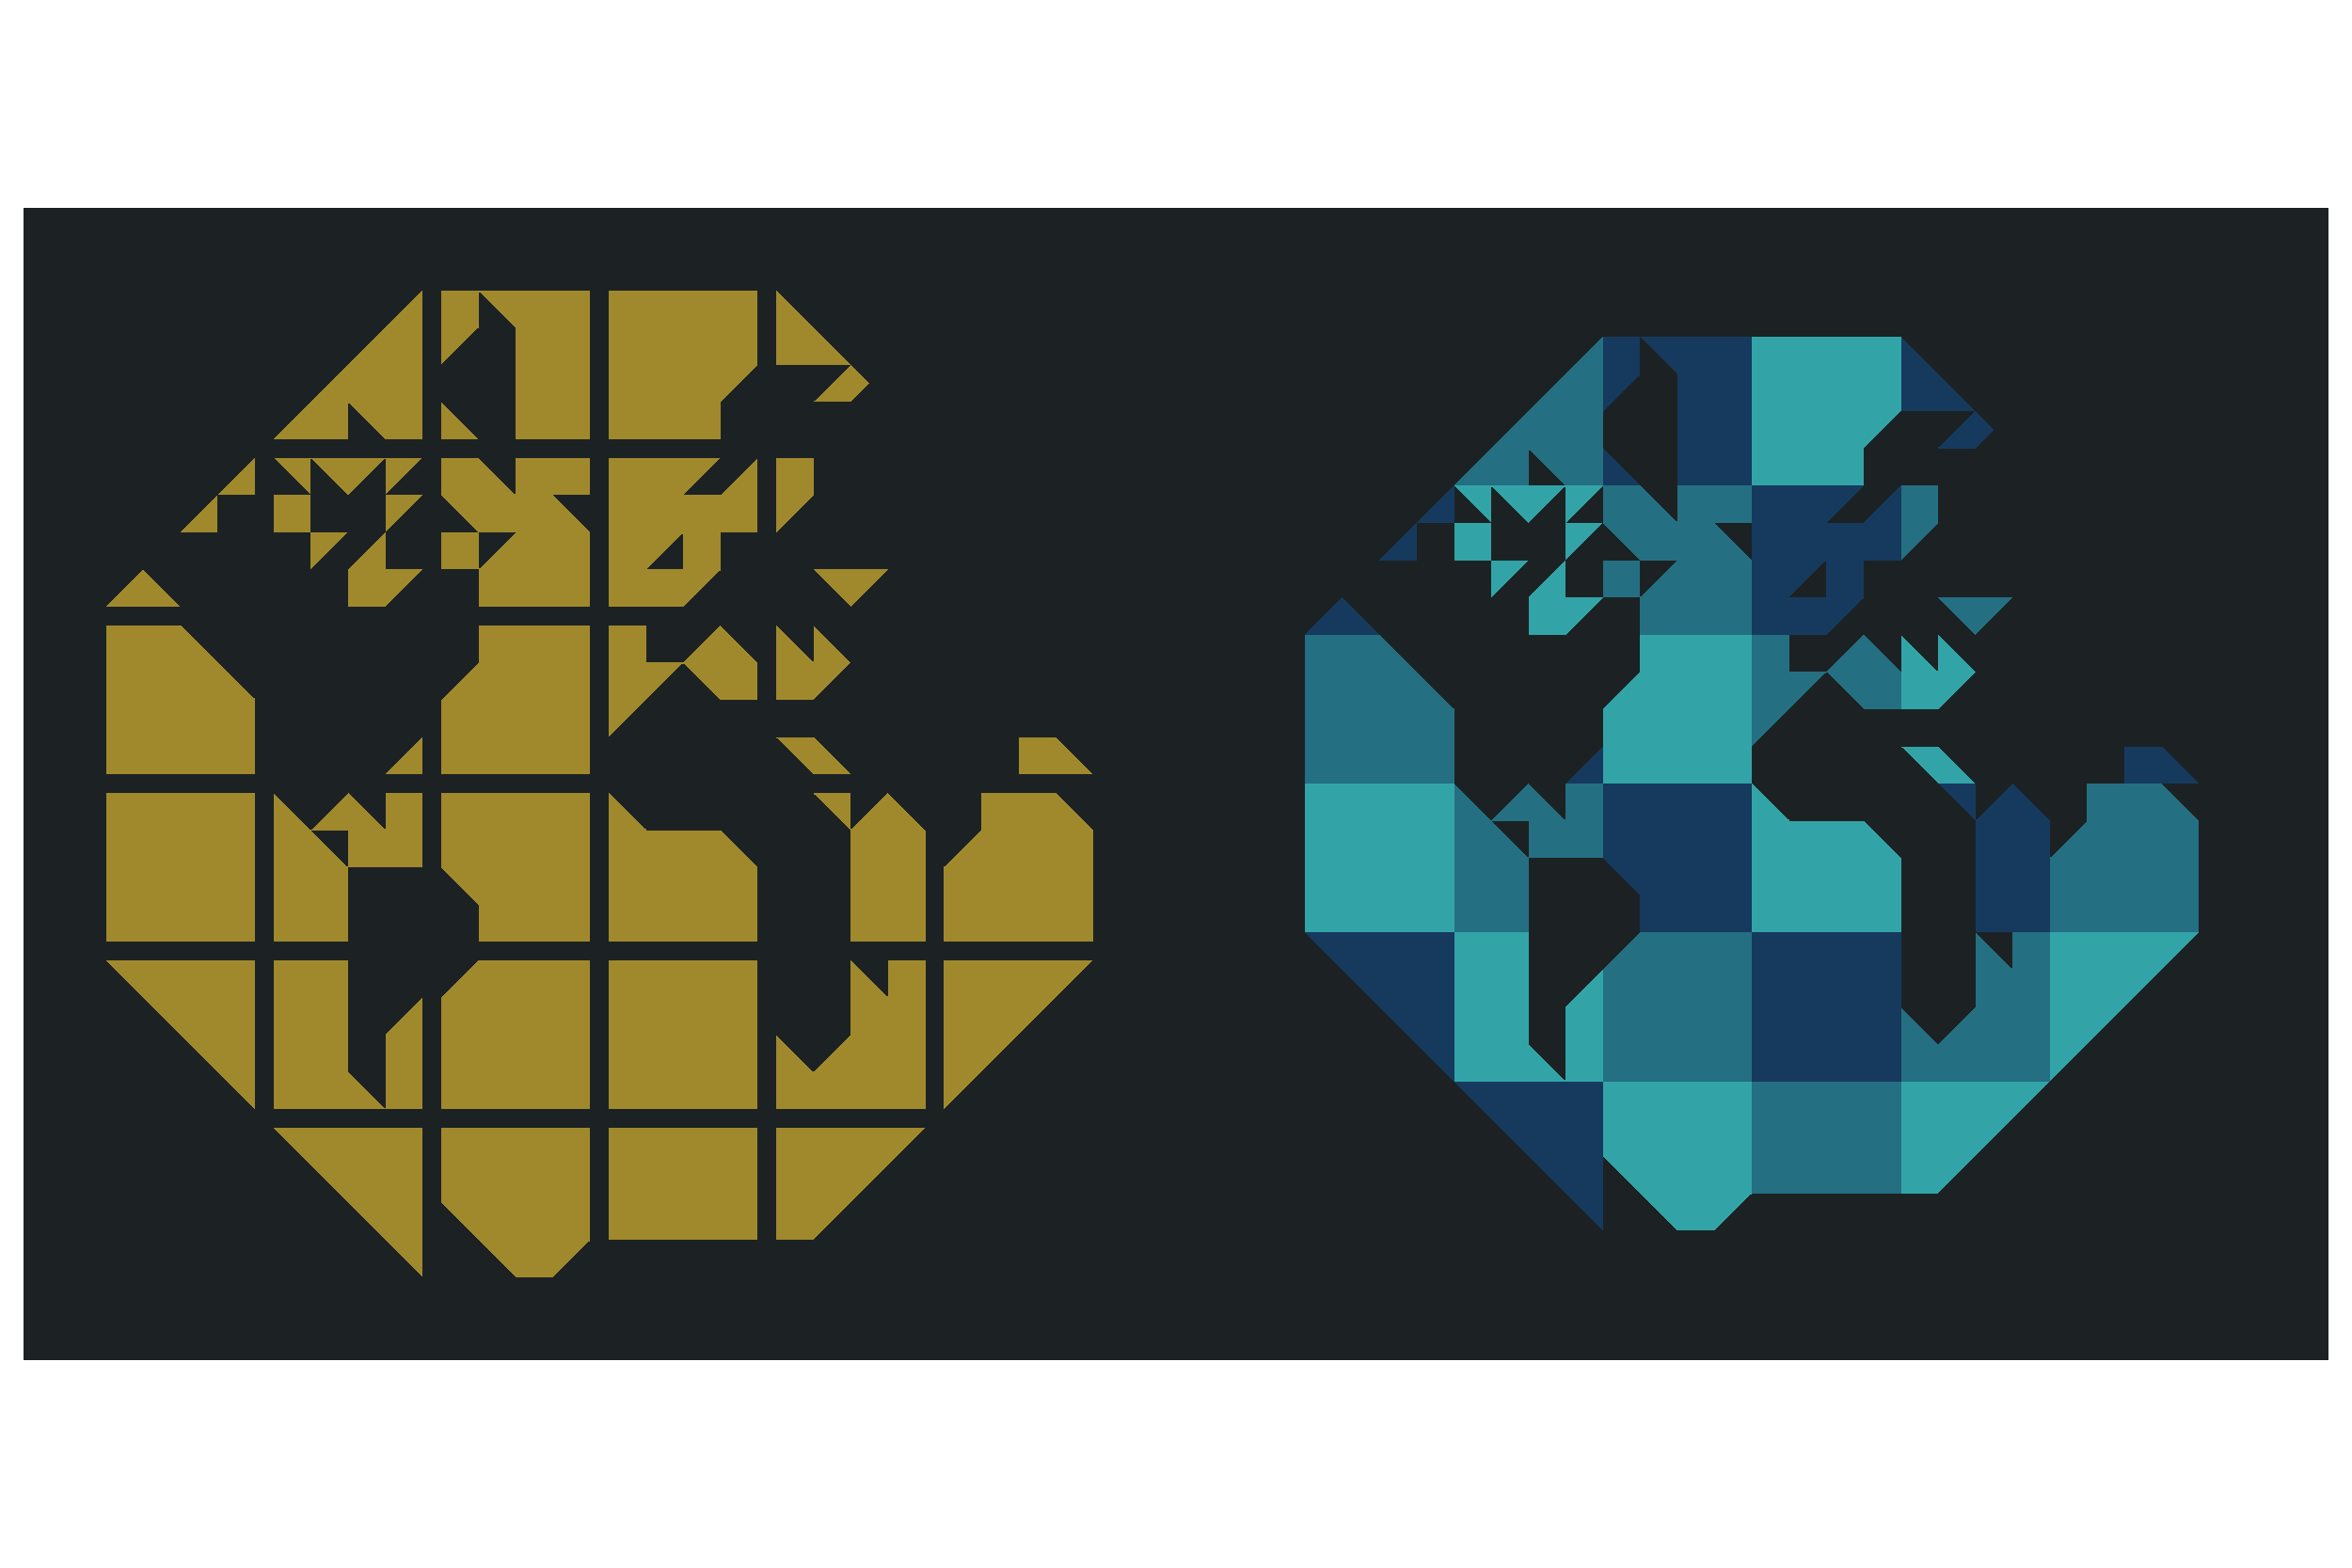 <?xml version="1.0" encoding="UTF-8" standalone="no"?>
<!-- Created with Inkscape (http://www.inkscape.org/) -->

<svg
   xmlns:dc="http://purl.org/dc/elements/1.1/"
   xmlns:cc="http://creativecommons.org/ns#"
   xmlns:rdf="http://www.w3.org/1999/02/22-rdf-syntax-ns#"
   xmlns:svg="http://www.w3.org/2000/svg"
   xmlns="http://www.w3.org/2000/svg"
   xmlns:sodipodi="http://sodipodi.sourceforge.net/DTD/sodipodi-0.dtd"
   xmlns:inkscape="http://www.inkscape.org/namespaces/inkscape"
   width="3000"
   height="2000"
   viewBox="0 0 3000 2000"
   id="svg2"
   version="1.1"
   inkscape:version="0.91 r13725"
   sodipodi:docname="MOSAIC-EARTHGLOBE.svg"
   style="shape-rendering:crispEdges">
  <defs
     id="defs4" />
  <sodipodi:namedview
     id="base"
     pagecolor="#ffffff"
     bordercolor="#666666"
     borderopacity="1.0"
     inkscape:pageopacity="0.0"
     inkscape:pageshadow="2"
     inkscape:zoom="0.125"
     inkscape:cx="1626.4851"
     inkscape:cy="561.09972"
     inkscape:document-units="px"
     inkscape:current-layer="layer1"
     showgrid="false"
     inkscape:window-width="1366"
     inkscape:window-height="748"
     inkscape:window-x="-4"
     inkscape:window-y="-4"
     inkscape:window-maximized="1"
     showguides="true"
     inkscape:showpageshadow="false"
     units="px" />
  <g
     inkscape:label="Layer 1"
     inkscape:groupmode="layer"
     id="layer1"
     transform="translate(0,947.638)">
    <g
       id="g4908"
       transform="matrix(0.35,0,0,0.35,880.849,-456.876)">
      <g
         transform="translate(3496,928)"
         id="g4832">
        <rect
           inkscape:export-ydpi="69.286278"
           inkscape:export-xdpi="69.286278"
           inkscape:export-filename="D:\IMAGES\PNG\GLOBAL-REDY-2.png"
           y="-1573.819"
           x="-1727.953"
           height="4200"
           width="4200"
           id="rect4797"
           style="opacity:1;fill:#1c2224;fill-opacity:1;stroke:none;stroke-width:1;stroke-miterlimit:4;stroke-dasharray:none;stroke-opacity:1" />
        <g
           id="g4799"
           transform="translate(-2931.556,-1753.844)">
          <path
             inkscape:connector-curvature="0"
             style="opacity:1;fill:#246f82;fill-opacity:1;stroke:none;stroke-width:1;stroke-miterlimit:4;stroke-dasharray:none;stroke-opacity:1"
             d="m 1675.032,1737.168 0,542.857 542.857,0 0,-542.857 0,0 0,135.715 0,135.715 -135.713,-135.715 -135.713,-135.715 -271.43,0 z"
             id="path5599" />
          <path
             inkscape:connector-curvature="0"
             style="opacity:1;fill:#163a5e;fill-opacity:1;stroke:none;stroke-width:1;stroke-miterlimit:4;stroke-dasharray:none;stroke-opacity:1"
             d="m 2489.315,1737.168 0,135.715 0,135.713 0,135.715 0,135.715 0,0 0,-135.715 0,-135.713 0,-135.715 0,-135.713 135.713,0 135.713,0 0,135.715 0,135.715 0,135.713 -135.713,135.713 135.715,0 0,-542.857 -271.432,0 z"
             id="path5601" />
          <path
             inkscape:connector-curvature="0"
             style="opacity:1;fill:#32a4a8;fill-opacity:1;stroke:none;stroke-width:1;stroke-miterlimit:4;stroke-dasharray:none;stroke-opacity:1"
             d="m 2896.459,1737.168 0,135.715 -135.713,135.715 0,271.428 542.857,0 0,-542.857 -407.144,0 z"
             id="path5603" />
          <path
             inkscape:connector-curvature="0"
             style="opacity:1;fill:#246f82;fill-opacity:1;stroke:none;stroke-width:1;stroke-miterlimit:4;stroke-dasharray:none;stroke-opacity:1"
             d="m 3303.604,1737.168 0,407.143 135.713,-135.715 135.711,-135.713 -135.709,0 0,-135.715 -135.715,0 z m 407.143,0 -135.713,135.713 135.713,135.715 135.713,0 0,-135.713 -135.713,-135.715 z m -135.713,135.713 0,0 0,0 0,135.713 0,135.715 0,135.715 0,0 0,-135.715 0,-135.715 0,-135.715 z"
             id="path5605" />
          <path
             inkscape:connector-curvature="0"
             style="opacity:1;fill:#32a4a8;fill-opacity:1;stroke:none;stroke-width:1;stroke-miterlimit:4;stroke-dasharray:none;stroke-opacity:1"
             d="m 3846.459,1737.168 0,407.143 135.715,135.715 135.717,0 -135.713,-135.715 -135.713,0 0,-135.715 135.713,0 135.713,-135.713 -135.715,-135.715 0,0 0,135.715 -135.715,-135.715 z m 0,407.143 0,135.715 0,0 0,-135.715 z"
             id="path5607" />
          <path
             inkscape:connector-curvature="0"
             style="opacity:1;fill:#163a5e;fill-opacity:1;stroke:none;stroke-width:1;stroke-miterlimit:4;stroke-dasharray:none;stroke-opacity:1"
             d="m 4660.743,1737.168 0,135.715 0,135.713 0,135.713 0,135.715 -135.713,0 -135.713,0 0,0 542.857,0 -135.713,-135.715 -135.713,0 0,-135.715 0,-135.715 0,-135.713 -0.01,0 z"
             id="path5609" />
          <path
             inkscape:connector-curvature="0"
             style="opacity:1;fill:#32a4a8;fill-opacity:1;stroke:none;stroke-width:1;stroke-miterlimit:4;stroke-dasharray:none;stroke-opacity:1"
             d="m 2217.889,1194.31 135.715,135.715 0,-135.715 -135.715,0 z m 135.715,0 135.715,135.713 0,0 0,0 135.713,-135.713 -271.43,0 z m 271.43,0 0,135.713 135.713,-135.713 -135.713,0 z m -135.715,135.715 0,135.713 0,0 0,-135.713 0,0 z m 0,135.713 -135.713,0 0,-135.713 0,0 -135.715,0 0,135.713 135.713,0 0,135.715 0,0 135.715,-135.715 z m 135.715,-135.713 0,135.711 135.711,-135.711 -135.711,0 z m 0,135.713 -135.713,135.715 0,0 0,135.715 135.717,0 135.715,-135.715 -135.713,0 0,-135.715 0,0 z"
             id="path5611" />
          <path
             inkscape:connector-curvature="0"
             style="opacity:1;fill:#246f82;fill-opacity:1;stroke:none;stroke-width:1;stroke-miterlimit:4;stroke-dasharray:none;stroke-opacity:1"
             d="m 2760.746,1194.31 0,135.715 135.713,135.713 135.715,0 -135.715,135.715 0,135.715 407.144,0 0,-271.428 -135.715,-135.715 135.715,0 0,-135.715 -271.432,0 0,135.715 -135.715,-135.715 -135.713,0 z m 135.713,407.143 0,-135.715 -135.713,0 0,135.715 135.713,0 z"
             id="path5613" />
          <path
             inkscape:connector-curvature="0"
             style="opacity:1;fill:#163a5e;fill-opacity:1;stroke:none;stroke-width:1;stroke-miterlimit:4;stroke-dasharray:none;stroke-opacity:1"
             d="m 3303.604,1194.31 0,542.857 271.426,0 135.715,-135.715 0,135.715 0,0 0,-135.715 0,-135.715 135.713,0 0,-271.428 -135.715,135.715 -135.715,0 135.715,-135.715 -407.141,0 z m 271.428,271.428 0,135.715 -135.715,0 135.715,-135.715 z"
             id="path5615" />
          <path
             inkscape:connector-curvature="0"
             style="opacity:1;fill:#246f82;fill-opacity:1;stroke:none;stroke-width:1;stroke-miterlimit:4;stroke-dasharray:none;stroke-opacity:1"
             d="m 3846.459,1194.31 0,271.428 135.713,-135.713 0,0 0,-135.713 -135.713,0 z m 271.426,0 0,135.713 0,135.715 0,135.715 -135.713,0 135.715,135.715 0,0 135.715,-135.715 -135.713,0 0,-135.715 0,-135.715 0,-135.713 -0.01,0 z"
             id="path5617" />
          <path
             inkscape:connector-curvature="0"
             style="opacity:1;fill:#163a5e;fill-opacity:1;stroke:none;stroke-width:1;stroke-miterlimit:4;stroke-dasharray:none;stroke-opacity:1"
             d="m 2760.746,651.453 0,271.428 135.713,-135.713 0,-135.715 -135.713,0 z m 135.713,0 135.715,135.713 0,135.715 0,0 0,135.715 0,0 0,135.715 271.43,0 0,-542.857 -407.144,0 z m 0,135.715 0,135.713 0,0 0,-135.713 z m -135.715,271.428 0,135.715 135.715,0 -135.715,-135.715 z"
             id="path5619" />
          <path
             inkscape:connector-curvature="0"
             style="opacity:1;fill:#32a4a8;fill-opacity:1;stroke:none;stroke-width:1;stroke-miterlimit:4;stroke-dasharray:none;stroke-opacity:1"
             d="m 3303.604,651.453 0,542.857 407.143,0 0,-135.715 135.713,-135.715 0,-271.428 -542.856,0 z"
             id="path5621" />
          <path
             inkscape:connector-curvature="0"
             style="opacity:1;fill:#163a5e;fill-opacity:1;stroke:none;stroke-width:1;stroke-miterlimit:4;stroke-dasharray:none;stroke-opacity:1"
             d="m 2217.889,1194.31 -135.713,135.713 135.713,0 0,-135.713 z m -135.713,135.713 -135.713,135.715 135.713,0 0,-135.715 z m -271.426,271.426 -135.719,135.719 271.432,0 -135.713,-135.715 0,0 z"
             id="path5623" />
          <path
             inkscape:connector-curvature="0"
             style="opacity:1;fill:#246f82;fill-opacity:1;stroke:none;stroke-width:1;stroke-miterlimit:4;stroke-dasharray:none;stroke-opacity:1"
             d="m 2760.746,651.453 -542.857,542.857 271.43,0 0,-135.715 135.715,135.715 135.711,0 0,0 0,-542.857 z"
             id="path5625" />
          <path
             inkscape:connector-curvature="0"
             style="opacity:1;fill:#163a5e;fill-opacity:1;stroke:none;stroke-width:1;stroke-miterlimit:4;stroke-dasharray:none;stroke-opacity:1"
             d="m 3846.459,651.453 0,271.428 135.713,0 0,135.715 0,-135.715 135.713,0 -271.428,-271.428 z m 271.428,271.428 -135.715,135.715 135.713,0 67.859,-67.859 -67.857,-67.856 z m 135.713,135.711 0,0 0,0 0,0 z m 135.711,135.711 0,0.01 0.01,0 -0.01,-0.01 z"
             id="path5627" />
          <path
             inkscape:connector-curvature="0"
             style="opacity:1;fill:#246f82;fill-opacity:1;stroke:none;stroke-width:1;stroke-miterlimit:4;stroke-dasharray:none;stroke-opacity:1"
             d="m 4525.03,2280.025 0,135.715 -135.713,135.715 0,271.428 542.857,0 0,-407.143 -135.715,-135.715 -271.43,0 z m -135.713,271.43 0,-135.715 0,0 0,135.715 z"
             id="path5629" />
          <path
             inkscape:connector-curvature="0"
             style="opacity:1;fill:#163a5e;fill-opacity:1;stroke:none;stroke-width:1;stroke-miterlimit:4;stroke-dasharray:none;stroke-opacity:1"
             d="m 3982.172,2280.025 0,135.713 0,0 0,-135.713 z m 0,0 135.711,135.713 0,135.715 0,135.715 0,135.715 271.432,0 0,-407.143 -135.715,-135.715 -135.713,135.715 0,-135.715 -135.715,0 z"
             id="path5631" />
          <path
             inkscape:connector-curvature="0"
             style="opacity:1;fill:#32a4a8;fill-opacity:1;stroke:none;stroke-width:1;stroke-miterlimit:4;stroke-dasharray:none;stroke-opacity:1"
             d="m 3303.604,2280.025 0,542.857 542.856,0 0,-271.428 -135.713,-135.715 -135.713,0 -135.713,0 0,-135.715 0,0 0,135.715 -135.713,-135.715 z"
             id="path5633" />
          <path
             inkscape:connector-curvature="0"
             style="opacity:1;fill:#163a5e;fill-opacity:1;stroke:none;stroke-width:1;stroke-miterlimit:4;stroke-dasharray:none;stroke-opacity:1"
             d="m 2760.746,2280.025 0,271.428 135.713,135.715 0,135.715 407.144,0 0,-542.857 -542.857,0 z"
             id="path5635" />
          <path
             inkscape:connector-curvature="0"
             style="opacity:1;fill:#246f82;fill-opacity:1;stroke:none;stroke-width:1;stroke-miterlimit:4;stroke-dasharray:none;stroke-opacity:1"
             d="m 2217.889,2280.025 0,0 0,542.856 271.432,0 0,-135.715 0,-135.715 -135.715,-135.715 0,0 -135.713,-135.713 135.711,0 135.715,0 -135.711,135.711 135.715,0 0,135.715 135.713,0 135.713,0 0,-271.428 -135.713,0 0,135.715 -135.715,-135.715 -271.43,0 z"
             id="path5637" />
          <rect
             y="-2822.882"
             x="-2217.889"
             height="542.857"
             width="542.857"
             id="rect5639"
             style="opacity:1;fill:#32a4a8;fill-opacity:1;stroke:none;stroke-width:1;stroke-miterlimit:4;stroke-dasharray:none;stroke-opacity:1"
             transform="scale(-1,-1)" />
          <path
             inkscape:connector-curvature="0"
             style="opacity:1;fill:#246f82;fill-opacity:1;stroke:none;stroke-width:1;stroke-miterlimit:4;stroke-dasharray:none;stroke-opacity:1"
             d="m 4117.885,2822.883 0,135.715 0,135.715 0,0 -135.715,135.715 -135.715,-135.715 0,271.428 542.857,0 0,-542.857 -135.717,0 0,135.715 -135.715,-135.715 z"
             id="path5641" />
          <rect
             style="opacity:1;fill:#163a5e;fill-opacity:1;stroke:none;stroke-width:1;stroke-miterlimit:4;stroke-dasharray:none;stroke-opacity:1"
             id="rect5643"
             width="542.857"
             height="542.857"
             x="-3846.46"
             y="-3365.74"
             transform="scale(-1,-1)" />
          <path
             inkscape:connector-curvature="0"
             style="opacity:1;fill:#246f82;fill-opacity:1;stroke:none;stroke-width:1;stroke-miterlimit:4;stroke-dasharray:none;stroke-opacity:1"
             d="m 2896.461,2822.883 -135.715,135.715 0,407.143 542.857,0 0,-542.857 -407.142,0 z"
             id="path5645" />
          <path
             inkscape:connector-curvature="0"
             style="opacity:1;fill:#32a4a8;fill-opacity:1;stroke:none;stroke-width:1;stroke-miterlimit:4;stroke-dasharray:none;stroke-opacity:1"
             d="m 2217.889,2822.883 0,542.857 407.144,0 -135.713,-135.713 0,-135.715 0,-135.715 0,-135.715 -271.432,0 z m 542.857,135.715 -135.713,135.715 0,135.715 0,0 0,135.713 135.711,0 0,-407.143 z"
             id="path5647" />
          <path
             inkscape:connector-curvature="0"
             style="opacity:1;fill:#246f82;fill-opacity:1;stroke:none;stroke-width:1;stroke-miterlimit:4;stroke-dasharray:none;stroke-opacity:1"
             d="m 3303.604,3365.74 0,407.141 135.711,0 135.713,0 135.713,0 135.713,0 0,135.715 0.01,0 0,-542.856 -542.856,0 z"
             id="path5649" />
          <path
             inkscape:connector-curvature="0"
             style="opacity:1;fill:#32a4a8;fill-opacity:1;stroke:none;stroke-width:1;stroke-miterlimit:4;stroke-dasharray:none;stroke-opacity:1"
             d="m 2760.746,3365.74 0,271.428 135.713,135.713 0,0 135.715,135.713 135.715,0 135.715,-135.713 0,-407.143 -542.857,0 z m 542.857,407.143 0,135.713 0,0 0,-135.713 z"
             id="path5651" />
          <path
             inkscape:connector-curvature="0"
             id="path5653"
             d="m 4389.316,2822.882 0,542.858 542.858,-542.858 -542.856,1e-4 z"
             style="opacity:1;fill:#32a4a8;fill-opacity:1;stroke:none;stroke-width:1;stroke-miterlimit:4;stroke-dasharray:none;stroke-opacity:1" />
          <path
             inkscape:connector-curvature="0"
             style="opacity:1;fill:#32a4a8;fill-opacity:1;stroke:none;stroke-width:1;stroke-miterlimit:4;stroke-dasharray:none;stroke-opacity:1"
             d="m 4389.317,3365.738 -542.855,0 0,0 0,407.143 135.713,0 407.144,-407.145 z"
             id="path5655" />
          <path
             inkscape:connector-curvature="0"
             id="path5657"
             d="m 2760.746,3365.739 0,542.858 -542.858,-542.858 542.856,1e-4 z"
             style="opacity:1;fill:#163a5e;fill-opacity:1;stroke:none;stroke-width:1;stroke-miterlimit:4;stroke-dasharray:none;stroke-opacity:1" />
          <path
             style="opacity:1;fill:#163a5e;fill-opacity:1;stroke:none;stroke-width:1;stroke-miterlimit:4;stroke-dasharray:none;stroke-opacity:1"
             d="m 2217.889,2822.882 0,542.858 -542.858,-542.858 542.856,1e-4 z"
             id="path5659"
             inkscape:connector-curvature="0" />
        </g>
      </g>
      <g
         transform="translate(-704,928)"
         id="g4867">
        <rect
           style="opacity:1;fill:#1c2224;fill-opacity:1;stroke:none;stroke-width:1;stroke-miterlimit:4;stroke-dasharray:none;stroke-opacity:1"
           id="rect6335"
           width="4200"
           height="4200"
           x="-1727.953"
           y="-1573.819"
           inkscape:export-filename="D:\IMAGES\PNG\GLOBAL-REDY-2.png"
           inkscape:export-xdpi="69.286278"
           inkscape:export-ydpi="69.286278" />
        <g
           id="g4682"
           transform="translate(3969.807,-817.924)">
          <g
             style="fill:#a0892c"
             transform="translate(4187.859,-10114.335)"
             id="g6177">
            <path
               id="path5902"
               d="m -7751.692,9660.223 0,542.857 407.143,0 0,-135.715 135.713,-135.715 0,-271.428 -542.856,0 z"
               style="opacity:1;fill:#a0892c;fill-opacity:1;stroke:none;stroke-width:1;stroke-miterlimit:4;stroke-dasharray:none;stroke-opacity:1"
               inkscape:connector-curvature="0" />
            <path
               id="path5900"
               d="m -8362.399,9660.223 0,271.428 135.713,-135.713 0,-135.715 -135.713,0 z m 135.713,0 135.715,135.713 0,135.715 0,0 0,135.715 0,0 0,135.715 271.43,0 0,-542.857 -407.144,0 z m 0,135.715 0,135.713 0,0 0,-135.713 z m -135.715,271.428 0,135.715 135.715,0 -135.715,-135.715 z"
               style="opacity:1;fill:#a0892c;fill-opacity:1;stroke:none;stroke-width:1;stroke-miterlimit:4;stroke-dasharray:none;stroke-opacity:1"
               inkscape:connector-curvature="0" />
            <path
               id="path5908"
               d="m -7140.981,9660.223 0,271.428 135.713,0 0,135.715 0,-135.715 135.713,0 -271.428,-271.428 z m 271.428,271.428 -135.715,135.715 135.713,0 67.859,-67.859 -67.857,-67.856 z m 135.713,135.711 0,0 0,0 0,0 z m 135.711,135.711 0,0.01 0.01,0 -0.01,-0.01 z"
               style="opacity:1;fill:#a0892c;fill-opacity:1;stroke:none;stroke-width:1;stroke-miterlimit:4;stroke-dasharray:none;stroke-opacity:1"
               inkscape:connector-curvature="0" />
            <path
               id="path5906"
               d="m -8430.257,9660.223 -542.857,542.857 271.43,0 0,-135.715 135.715,135.715 135.711,0 0,0 0,-542.857 z"
               style="opacity:1;fill:#a0892c;fill-opacity:1;stroke:none;stroke-width:1;stroke-miterlimit:4;stroke-dasharray:none;stroke-opacity:1"
               inkscape:connector-curvature="0" />
          </g>
          <g
             transform="translate(4187.859,-9775.044)"
             style="fill:#a0892c"
             id="g6148">
            <path
               id="path5930"
               d="m -7751.692,12374.51 0,407.14 135.711,0 135.713,0 135.713,0 135.713,0 0,135.715 0.01,0 0,-542.855 -542.856,0 z"
               style="opacity:1;fill:#a0892c;fill-opacity:1;stroke:none;stroke-width:1;stroke-miterlimit:4;stroke-dasharray:none;stroke-opacity:1"
               inkscape:connector-curvature="0" />
            <path
               id="path5932"
               d="m -8362.399,12374.51 0,271.427 135.713,135.713 0,0 135.715,135.713 135.715,0 135.715,-135.713 0,-407.142 -542.857,0 z m 542.857,407.142 0,135.713 0,0 0,-135.713 z"
               style="opacity:1;fill:#a0892c;fill-opacity:1;stroke:none;stroke-width:1;stroke-miterlimit:4;stroke-dasharray:none;stroke-opacity:1"
               inkscape:connector-curvature="0" />
            <path
               id="path5936"
               d="m -6598.124,12374.508 -542.855,0 0,0 0,407.142 135.713,0 407.144,-407.144 z"
               style="opacity:1;fill:#a0892c;fill-opacity:1;stroke:none;stroke-width:1;stroke-miterlimit:4;stroke-dasharray:none;stroke-opacity:1"
               inkscape:connector-curvature="0" />
            <path
               style="opacity:1;fill:#a0892c;fill-opacity:1;stroke:none;stroke-width:1;stroke-miterlimit:4;stroke-dasharray:none;stroke-opacity:1"
               d="m -8430.257,12374.509 0,542.858 -542.858,-542.858 542.856,0 z"
               id="path5938"
               inkscape:connector-curvature="0" />
          </g>
          <g
             style="fill:#a0892c"
             transform="translate(4187.859,-9978.62)"
             id="g6162">
            <path
               id="path5890"
               d="m -6258.838,10745.937 0,135.715 0,135.713 0,135.713 0,135.715 -135.713,0 -135.713,0 0,0 542.857,0 -135.713,-135.715 -135.713,0 0,-135.715 0,-135.715 0,-135.712 -0.01,0 z"
               style="opacity:1;fill:#a0892c;fill-opacity:1;stroke:none;stroke-width:1;stroke-miterlimit:4;stroke-dasharray:none;stroke-opacity:1"
               inkscape:connector-curvature="0" />
            <path
               id="path5886"
               d="m -7751.692,10745.937 0,407.143 135.713,-135.715 135.711,-135.713 -135.709,0 0,-135.715 -135.715,0 z m 407.143,0 -135.713,135.713 135.713,135.715 135.713,0 0,-135.713 -135.713,-135.715 z m -135.713,135.713 0,0 0,0 0,135.713 0,135.715 0,135.715 0,0 0,-135.715 0,-135.715 0,-135.715 z"
               style="opacity:1;fill:#a0892c;fill-opacity:1;stroke:none;stroke-width:1;stroke-miterlimit:4;stroke-dasharray:none;stroke-opacity:1"
               inkscape:connector-curvature="0" />
            <path
               id="path5884"
               d="m -8226.686,10745.937 0,135.715 -135.713,135.715 0,271.428 542.857,0 0,-542.858 -407.144,0 z"
               style="opacity:1;fill:#a0892c;fill-opacity:1;stroke:none;stroke-width:1;stroke-miterlimit:4;stroke-dasharray:none;stroke-opacity:1"
               inkscape:connector-curvature="0" />
            <path
               id="path5888"
               d="m -7140.981,10745.937 0,407.143 135.715,135.715 135.717,0 -135.713,-135.715 -135.713,0 0,-135.715 135.713,0 135.713,-135.713 -135.715,-135.715 0,0 0,135.715 -135.715,-135.715 z m 0,407.143 0,135.715 0,0 0,-135.715 z"
               style="opacity:1;fill:#a0892c;fill-opacity:1;stroke:none;stroke-width:1;stroke-miterlimit:4;stroke-dasharray:none;stroke-opacity:1"
               inkscape:connector-curvature="0" />
            <path
               id="path5882"
               d="m -8701.688,10745.937 0,135.715 0,135.713 0,135.715 0,135.715 0,0 0,-135.715 0,-135.713 0,-135.715 0,-135.713 135.713,0 135.713,0 0,135.715 0,135.715 0,135.713 -135.713,135.713 135.715,0 0,-542.858 -271.432,0 z"
               style="opacity:1;fill:#a0892c;fill-opacity:1;stroke:none;stroke-width:1;stroke-miterlimit:4;stroke-dasharray:none;stroke-opacity:1"
               inkscape:connector-curvature="0" />
            <path
               id="path5880"
               d="m -9583.831,10745.937 0,542.858 542.857,0 0,-542.858 0,0 0,135.715 0,135.715 -135.713,-135.715 -135.713,-135.715 -271.43,0 z"
               style="opacity:1;fill:#a0892c;fill-opacity:1;stroke:none;stroke-width:1;stroke-miterlimit:4;stroke-dasharray:none;stroke-opacity:1"
               inkscape:connector-curvature="0" />
          </g>
          <g
             style="fill:#a0892c"
             transform="translate(4187.859,-10046.477)"
             id="g6170">
            <path
               id="path5896"
               d="m -7751.692,10203.08 0,542.857 271.426,0 135.715,-135.714 0,135.714 0,0 0,-135.714 0,-135.715 135.713,0 0,-271.428 -135.715,135.715 -135.715,0 135.715,-135.715 -407.141,0 z m 271.428,271.428 0,135.715 -135.715,0 135.715,-135.715 z"
               style="opacity:1;fill:#a0892c;fill-opacity:1;stroke:none;stroke-width:1;stroke-miterlimit:4;stroke-dasharray:none;stroke-opacity:1"
               inkscape:connector-curvature="0" />
            <path
               id="path5894"
               d="m -8362.399,10203.08 0,135.715 135.713,135.713 135.715,0 -135.715,135.715 0,135.714 407.144,0 0,-271.427 -135.715,-135.715 135.715,0 0,-135.715 -271.432,0 0,135.715 -135.715,-135.715 -135.713,0 z m 135.713,407.143 0,-135.715 -135.713,0 0,135.715 135.713,0 z"
               style="opacity:1;fill:#a0892c;fill-opacity:1;stroke:none;stroke-width:1;stroke-miterlimit:4;stroke-dasharray:none;stroke-opacity:1"
               inkscape:connector-curvature="0" />
            <path
               id="path5898"
               d="m -7140.981,10203.08 0,271.428 135.713,-135.713 0,0 0,-135.713 -135.713,0 z m 271.426,0 0,135.713 0,135.715 0,135.715 -135.713,0 135.715,135.714 0,0 135.715,-135.714 -135.713,0 0,-135.715 0,-135.715 0,-135.713 -0.01,0 z"
               style="opacity:1;fill:#a0892c;fill-opacity:1;stroke:none;stroke-width:1;stroke-miterlimit:4;stroke-dasharray:none;stroke-opacity:1"
               inkscape:connector-curvature="0" />
            <path
               id="path5892"
               d="m -8973.114,10203.08 135.715,135.715 0,-135.715 -135.715,0 z m 135.715,0 135.715,135.713 0,0 0,0 135.713,-135.713 -271.43,0 z m 271.43,0 0,135.713 135.713,-135.713 -135.713,0 z m -135.715,135.715 0,135.713 0,0 0,-135.713 0,0 z m 0,135.713 -135.713,0 0,-135.713 0,0 -135.715,0 0,135.713 135.713,0 0,135.715 0,0 135.715,-135.715 z m 135.715,-135.713 0,135.711 135.711,-135.711 -135.711,0 z m 0,135.713 -135.713,135.715 0,0 0,135.714 135.717,0 135.715,-135.714 -135.713,0 0,-135.715 0,0 z"
               style="opacity:1;fill:#a0892c;fill-opacity:1;stroke:none;stroke-width:1;stroke-miterlimit:4;stroke-dasharray:none;stroke-opacity:1"
               inkscape:connector-curvature="0" />
            <path
               id="path5904"
               d="m -9040.973,10203.08 -135.713,135.713 135.713,0 0,-135.713 z m -135.713,135.713 -135.713,135.715 135.713,0 0,-135.715 z m -271.426,271.426 -135.719,135.718 271.432,0 -135.713,-135.714 0,0 z"
               style="opacity:1;fill:#a0892c;fill-opacity:1;stroke:none;stroke-width:1;stroke-miterlimit:4;stroke-dasharray:none;stroke-opacity:1"
               inkscape:connector-curvature="0" />
          </g>
          <g
             style="fill:#a0892c"
             transform="translate(4187.859,-9910.76)"
             id="g6154">
            <path
               id="path5910"
               d="m -6394.551,11288.795 0,135.715 -135.713,135.715 0,271.427 542.857,0 0,-407.142 -135.715,-135.715 -271.43,0 z m -135.713,271.43 0,-135.715 0,0 0,135.715 z"
               style="opacity:1;fill:#a0892c;fill-opacity:1;stroke:none;stroke-width:1;stroke-miterlimit:4;stroke-dasharray:none;stroke-opacity:1"
               inkscape:connector-curvature="0" />
            <path
               id="path5914"
               d="m -7751.692,11288.795 0,542.857 542.856,0 0,-271.427 -135.713,-135.715 -135.713,0 -135.713,0 0,-135.715 0,0 0,135.715 -135.713,-135.715 z"
               style="opacity:1;fill:#a0892c;fill-opacity:1;stroke:none;stroke-width:1;stroke-miterlimit:4;stroke-dasharray:none;stroke-opacity:1"
               inkscape:connector-curvature="0" />
            <path
               id="path5916"
               d="m -8362.399,11288.795 0,271.428 135.713,135.714 0,135.715 407.144,0 0,-542.857 -542.857,0 z"
               style="opacity:1;fill:#a0892c;fill-opacity:1;stroke:none;stroke-width:1;stroke-miterlimit:4;stroke-dasharray:none;stroke-opacity:1"
               inkscape:connector-curvature="0" />
            <path
               id="path5912"
               d="m -7005.269,11288.795 0,135.713 0,0 0,-135.713 z m 0,0 135.711,135.713 0,135.715 0,135.714 0,135.715 271.432,0 0,-407.142 -135.715,-135.715 -135.713,135.715 0,-135.715 -135.715,0 z"
               style="opacity:1;fill:#a0892c;fill-opacity:1;stroke:none;stroke-width:1;stroke-miterlimit:4;stroke-dasharray:none;stroke-opacity:1"
               inkscape:connector-curvature="0" />
            <path
               id="path5918"
               d="m -8973.114,11288.795 0,0 0,542.855 271.432,0 0,-135.715 0,-135.714 -135.715,-135.715 0,0 -135.713,-135.713 135.711,0 135.715,0 -135.711,135.711 135.715,0 0,135.715 135.713,0 135.713,0 0,-271.428 -135.713,0 0,135.715 -135.715,-135.715 -271.43,0 z"
               style="opacity:1;fill:#a0892c;fill-opacity:1;stroke:none;stroke-width:1;stroke-miterlimit:4;stroke-dasharray:none;stroke-opacity:1"
               inkscape:connector-curvature="0" />
            <rect
               transform="scale(-1,-1)"
               style="opacity:1;fill:#a0892c;fill-opacity:1;stroke:none;stroke-width:1;stroke-miterlimit:4;stroke-dasharray:none;stroke-opacity:1"
               id="rect5920"
               width="542.857"
               height="542.857"
               x="9040.974"
               y="-11831.651" />
          </g>
          <g
             style="fill:#a0892c"
             transform="translate(4187.859,-9842.904)"
             id="g6183">
            <rect
               transform="scale(-1,-1)"
               y="-12374.509"
               x="7208.835"
               height="542.857"
               width="542.857"
               id="rect5924"
               style="opacity:1;fill:#a0892c;fill-opacity:1;stroke:none;stroke-width:1;stroke-miterlimit:4;stroke-dasharray:none;stroke-opacity:1" />
            <path
               id="path5926"
               d="m -8226.684,11831.652 -135.715,135.715 0,407.143 542.857,0 0,-542.858 -407.142,0 z"
               style="opacity:1;fill:#a0892c;fill-opacity:1;stroke:none;stroke-width:1;stroke-miterlimit:4;stroke-dasharray:none;stroke-opacity:1"
               inkscape:connector-curvature="0" />
            <path
               style="opacity:1;fill:#a0892c;fill-opacity:1;stroke:none;stroke-width:1;stroke-miterlimit:4;stroke-dasharray:none;stroke-opacity:1"
               d="m -6530.264,11831.652 0,542.857 542.858,-542.857 -542.856,0 z"
               id="path5934"
               inkscape:connector-curvature="0" />
            <path
               id="path5922"
               d="m -6869.556,11831.652 0,135.715 0,135.715 0,0 -135.715,135.715 -135.715,-135.715 0,271.428 542.857,0 0,-542.858 -135.717,0 0,135.715 -135.715,-135.715 z"
               style="opacity:1;fill:#a0892c;fill-opacity:1;stroke:none;stroke-width:1;stroke-miterlimit:4;stroke-dasharray:none;stroke-opacity:1"
               inkscape:connector-curvature="0" />
            <path
               id="path5928"
               d="m -8973.114,11831.652 0,542.858 407.144,0 -135.713,-135.713 0,-135.715 0,-135.715 0,-135.715 -271.432,0 z m 542.857,135.715 -135.713,135.715 0,135.715 0,0 0,135.713 135.711,0 0,-407.143 z"
               style="opacity:1;fill:#a0892c;fill-opacity:1;stroke:none;stroke-width:1;stroke-miterlimit:4;stroke-dasharray:none;stroke-opacity:1"
               inkscape:connector-curvature="0" />
            <path
               inkscape:connector-curvature="0"
               id="path5940"
               d="m -9040.973,11831.652 0,542.857 -542.858,-542.857 542.856,0 z"
               style="opacity:1;fill:#a0892c;fill-opacity:1;stroke:none;stroke-width:1;stroke-miterlimit:4;stroke-dasharray:none;stroke-opacity:1" />
          </g>
        </g>
      </g>
    </g>
  </g>
</svg>
